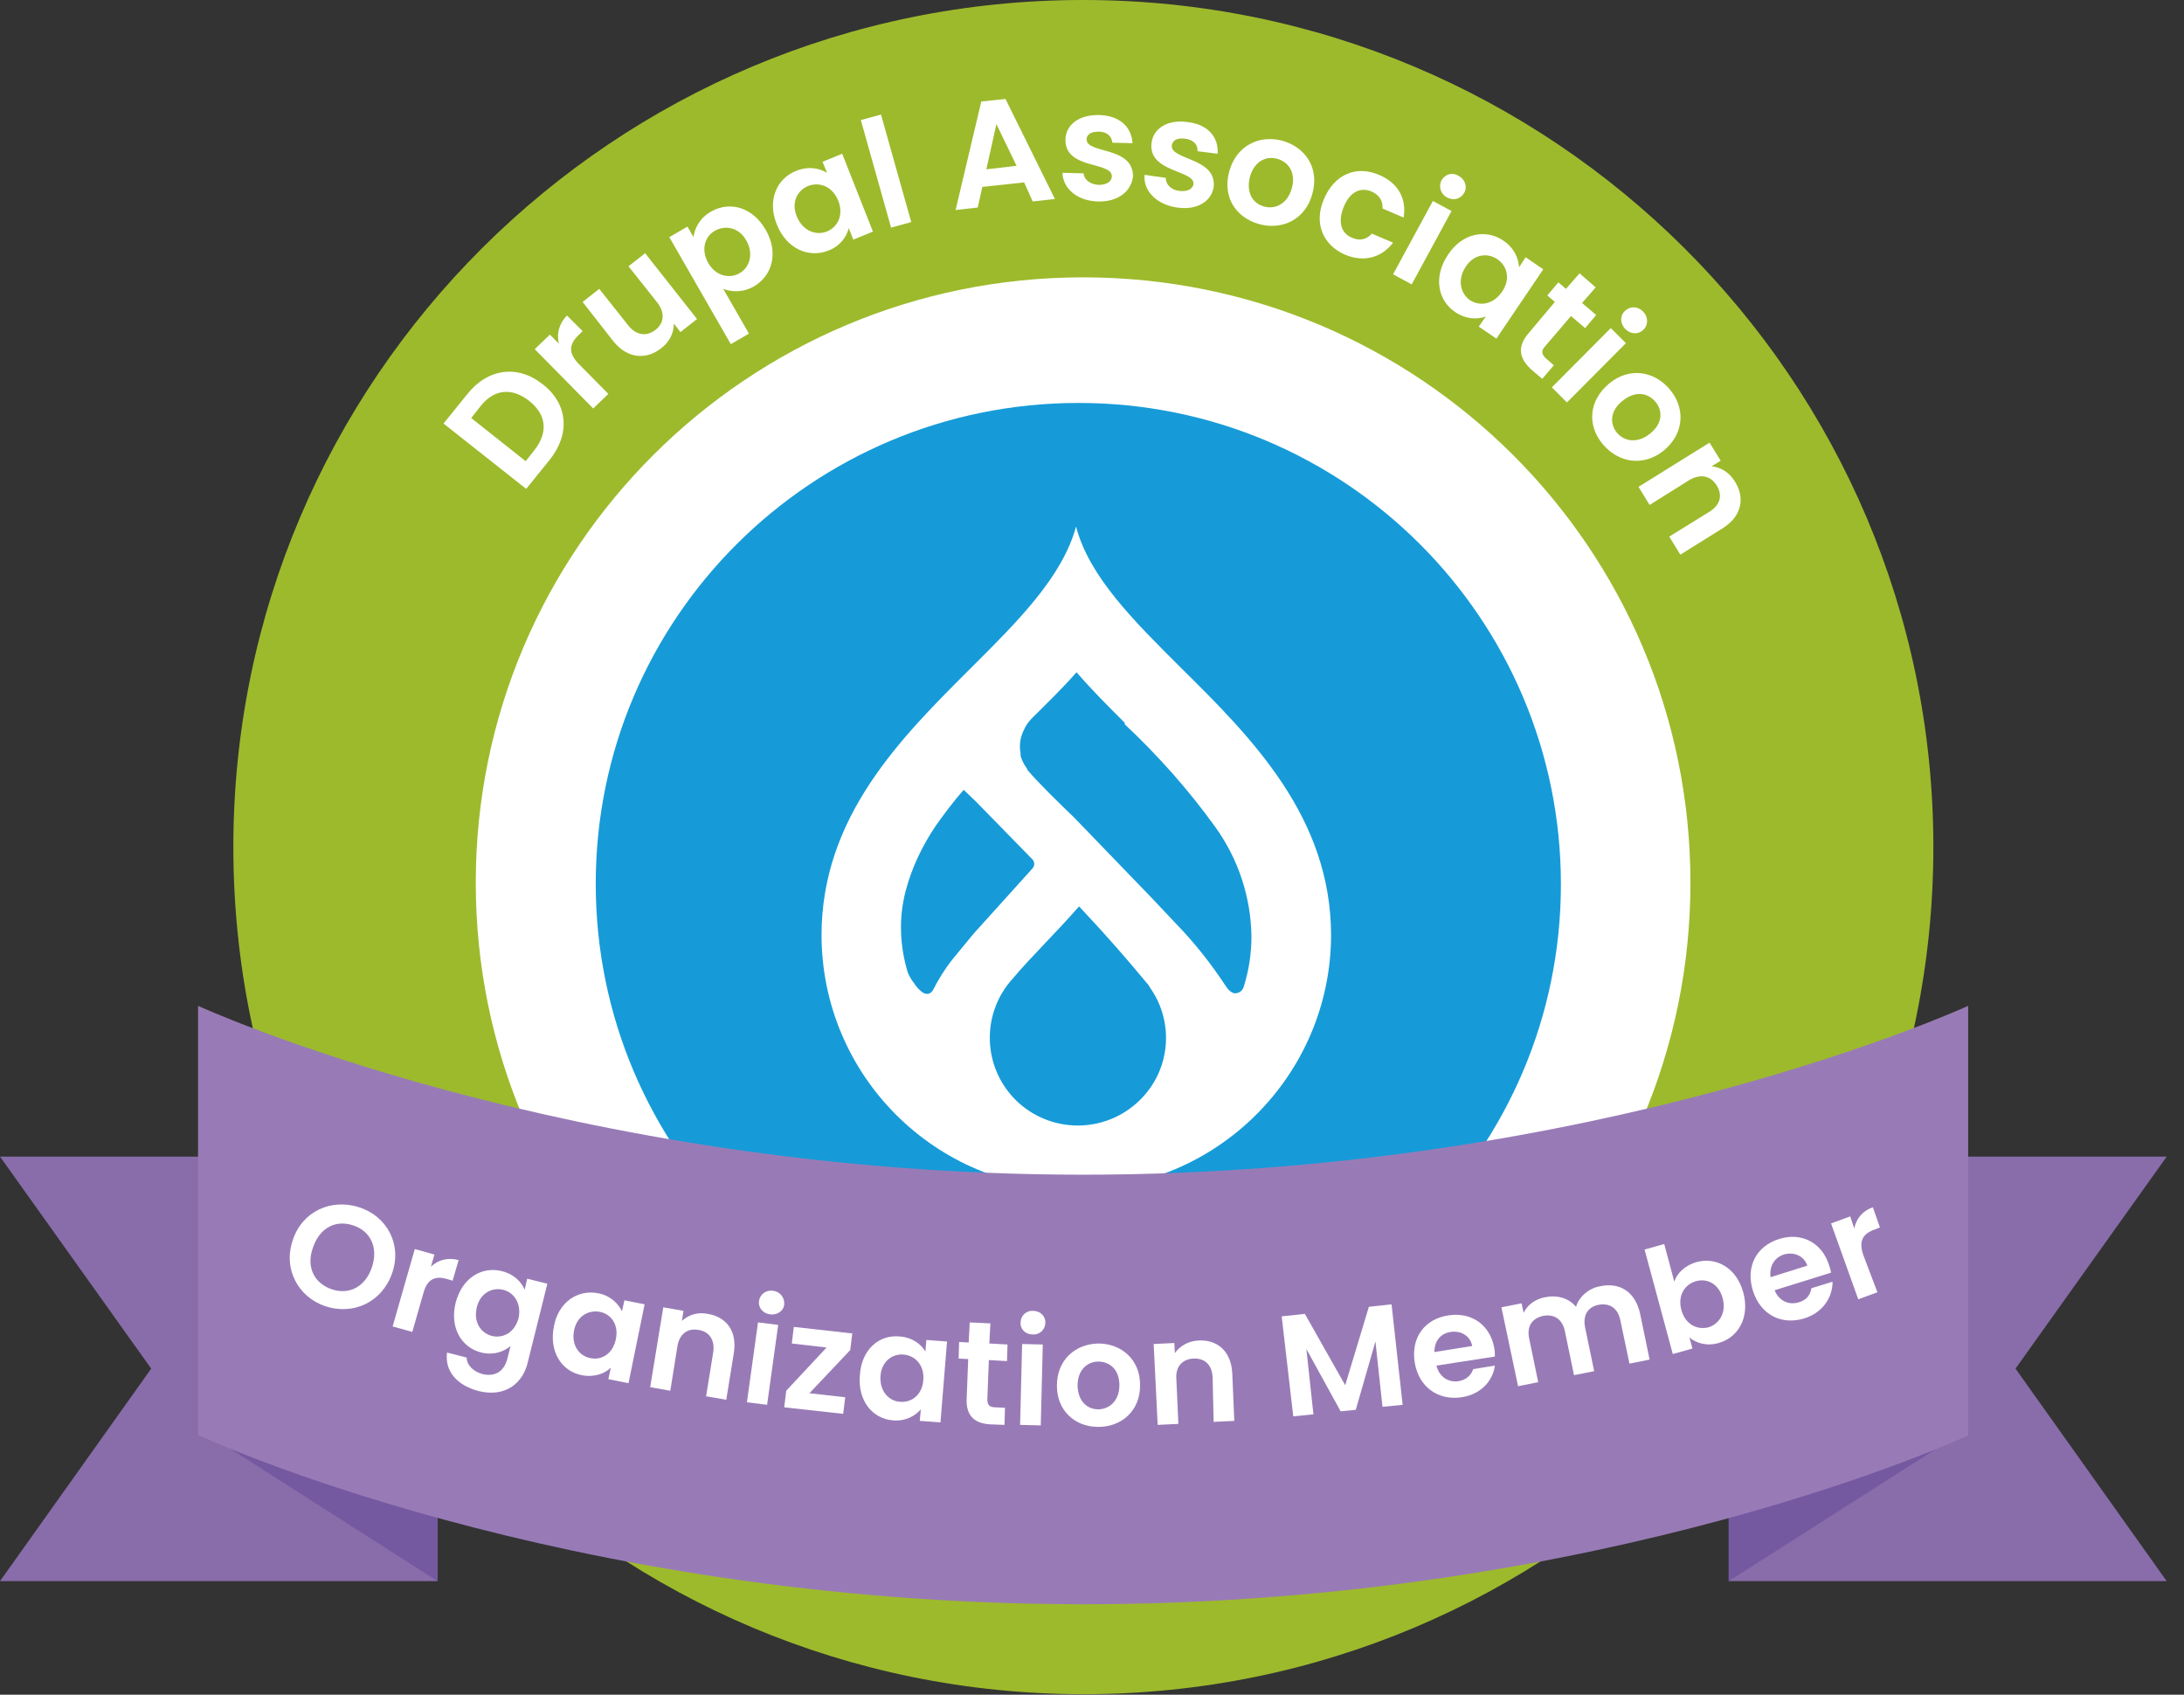 <svg width="116" height="90" viewBox="0 0 116 90" fill="none" xmlns="http://www.w3.org/2000/svg" role="img">
  <rect x="0" y="0" width="116" height="90" fill="#333333" stroke="none"/>
  <title>Badge Drupal Association : Organization Member</title>
  <g clip-path="url(#clip0_4163_39072)">
    <path d="M91.819 83.97H115.082L107.051 72.683L115.082 61.423H91.819V72.683V83.97Z" fill="#886DAA"/>
    <path d="M91.819 83.97L104.374 75.965V56.087H91.819V67.347V83.97Z" fill="#7459A1"/>
    <path d="M23.236 83.97H0L8.031 72.683L0 61.423H23.236V72.683V83.97Z" fill="#886DAA"/>
    <path d="M23.236 83.97L10.708 75.965V56.087H23.236V83.97Z" fill="#7459A1"/>
    <path d="M102.688 44.987C102.688 69.828 82.477 89.973 57.554 89.973C32.632 89.973 12.394 69.855 12.394 44.987C12.394 20.119 32.605 0 57.528 0C82.477 0 102.688 20.145 102.688 44.987Z" fill="#9DBA2C"/>
    <path d="M28.831 20.412C30.169 21.453 30.303 23.054 29.179 24.441L27.947 25.962L23.557 22.493L24.788 20.972C25.886 19.558 27.492 19.345 28.831 20.412ZM28.402 23.881C29.125 22.947 29.018 22.013 28.108 21.293C27.198 20.572 26.234 20.652 25.511 21.586L25.029 22.2L27.921 24.494L28.402 23.881Z" fill="white"/>
    <path d="M32.311 20.919L31.508 21.693L28.402 18.544L29.205 17.77L29.687 18.251C29.553 17.744 29.687 17.183 30.116 16.757L30.945 17.584L30.731 17.797C30.249 18.251 30.142 18.731 30.758 19.345L32.311 20.919Z" fill="white"/>
    <path d="M37.022 16.943L36.139 17.637L35.791 17.183C35.791 17.664 35.577 18.144 35.121 18.491C34.318 19.131 33.301 19.051 32.552 18.091L30.945 16.036L31.829 15.342L33.355 17.264C33.783 17.824 34.345 17.877 34.8 17.53C35.282 17.157 35.336 16.623 34.907 16.063L33.382 14.142L34.265 13.448L37.022 16.943Z" fill="white"/>
    <path d="M37.772 11.233C38.762 10.673 39.967 10.993 40.663 12.194C41.359 13.395 41.038 14.622 40.047 15.209C39.431 15.556 38.843 15.502 38.414 15.342L39.779 17.717L38.816 18.277L35.55 12.594L36.514 12.034L36.835 12.594C36.888 12.14 37.156 11.58 37.772 11.233ZM37.986 12.247C37.45 12.541 37.209 13.235 37.611 13.955C38.013 14.675 38.762 14.809 39.271 14.515C39.806 14.222 40.047 13.501 39.645 12.781C39.244 12.06 38.521 11.954 37.986 12.247Z" fill="white"/>
    <path d="M42.296 9.072C42.965 8.805 43.527 8.939 43.929 9.179L43.688 8.592L44.732 8.165L46.365 12.301L45.321 12.727L45.08 12.114C44.973 12.567 44.625 13.074 43.982 13.315C42.938 13.715 41.76 13.208 41.252 11.9C40.743 10.646 41.252 9.472 42.296 9.072ZM42.938 9.872C42.376 10.086 42.001 10.726 42.322 11.5C42.644 12.274 43.34 12.514 43.902 12.301C44.464 12.087 44.839 11.447 44.518 10.646C44.196 9.872 43.5 9.659 42.938 9.872Z" fill="white"/>
    <path d="M45.722 6.377L46.793 6.084L48.399 11.794L47.328 12.087L45.722 6.377Z" fill="white"/>
    <path d="M54.395 9.686L52.174 9.926L51.933 11.02L50.755 11.153L52.12 5.39L53.405 5.256L56.029 10.566L54.851 10.7L54.395 9.686ZM52.923 6.591L52.388 8.992L53.994 8.805L52.923 6.591Z" fill="white"/>
    <path d="M58.331 10.7C57.206 10.673 56.457 10.006 56.43 9.179L57.554 9.205C57.581 9.552 57.902 9.792 58.358 9.819C58.786 9.819 59.053 9.632 59.053 9.366C59.08 8.565 56.537 9.019 56.591 7.391C56.617 6.644 57.287 6.084 58.384 6.11C59.455 6.137 60.097 6.724 60.151 7.604L59.08 7.578C59.053 7.231 58.786 6.991 58.358 6.991C57.929 6.991 57.715 7.151 57.715 7.391C57.688 8.191 60.178 7.738 60.178 9.366C60.097 10.139 59.401 10.726 58.331 10.7Z" fill="white"/>
    <path d="M62.507 11.02C61.409 10.86 60.713 10.113 60.793 9.285L61.918 9.446C61.918 9.792 62.185 10.086 62.641 10.139C63.069 10.193 63.337 10.033 63.39 9.792C63.497 9.019 60.927 9.179 61.168 7.551C61.275 6.831 61.998 6.324 63.096 6.484C64.166 6.617 64.728 7.284 64.675 8.165L63.604 8.031C63.631 7.685 63.39 7.418 62.935 7.364C62.533 7.311 62.292 7.444 62.239 7.711C62.132 8.512 64.648 8.352 64.461 9.953C64.327 10.7 63.577 11.18 62.507 11.02Z" fill="white"/>
    <path d="M66.87 11.9C65.639 11.553 64.916 10.46 65.291 9.099C65.666 7.738 66.87 7.151 68.102 7.471C69.333 7.818 70.082 8.912 69.708 10.273C69.36 11.633 68.128 12.247 66.87 11.9ZM67.138 10.966C67.7 11.127 68.369 10.86 68.61 10.006C68.851 9.152 68.423 8.592 67.834 8.432C67.272 8.272 66.629 8.538 66.388 9.392C66.174 10.246 66.549 10.806 67.138 10.966Z" fill="white"/>
    <path d="M73.241 9.285C74.259 9.712 74.714 10.54 74.553 11.553L73.429 11.073C73.456 10.673 73.268 10.353 72.84 10.166C72.251 9.926 71.689 10.193 71.368 10.993C71.046 11.794 71.234 12.381 71.796 12.621C72.224 12.808 72.572 12.727 72.867 12.407L73.991 12.888C73.402 13.661 72.465 13.955 71.448 13.528C70.27 13.021 69.761 11.847 70.323 10.566C70.886 9.232 72.064 8.779 73.241 9.285Z" fill="white"/>
    <path d="M76.106 10.673L77.096 11.207L74.981 15.102L73.991 14.569L76.106 10.673ZM76.561 9.579C76.748 9.259 77.123 9.125 77.471 9.339C77.819 9.526 77.953 9.926 77.765 10.246C77.578 10.566 77.203 10.673 76.855 10.486C76.507 10.3 76.4 9.899 76.561 9.579Z" fill="white"/>
    <path d="M79.853 12.781C80.442 13.181 80.656 13.742 80.683 14.195L81.031 13.661L81.968 14.302L79.479 17.984L78.542 17.344L78.916 16.81C78.488 16.97 77.872 16.97 77.284 16.57C76.347 15.929 76.132 14.675 76.909 13.528C77.658 12.381 78.916 12.14 79.853 12.781ZM79.532 13.768C79.023 13.421 78.301 13.475 77.846 14.168C77.391 14.862 77.578 15.582 78.06 15.929C78.568 16.276 79.291 16.196 79.773 15.502C80.255 14.809 80.041 14.115 79.532 13.768Z" fill="white"/>
    <path d="M82.584 16.036L82.182 15.689L82.771 14.996L83.173 15.342L83.896 14.515L84.752 15.262L84.029 16.09L84.779 16.73L84.19 17.424L83.441 16.783L82.049 18.411C81.861 18.624 81.861 18.811 82.129 19.051L82.53 19.398L81.915 20.119L81.379 19.665C80.737 19.105 80.523 18.464 81.192 17.691L82.584 16.036Z" fill="white"/>
    <path d="M85.555 17.424L86.358 18.224L83.226 21.373L82.423 20.572L85.555 17.424ZM86.305 16.517C86.573 16.25 86.974 16.25 87.269 16.543C87.536 16.81 87.563 17.237 87.295 17.504C87.028 17.77 86.626 17.77 86.332 17.477C86.037 17.183 86.037 16.757 86.305 16.517Z" fill="white"/>
    <path d="M85.127 23.587C84.297 22.6 84.377 21.293 85.448 20.385C86.519 19.478 87.858 19.692 88.687 20.679C89.517 21.666 89.464 23 88.393 23.907C87.295 24.815 85.957 24.575 85.127 23.587ZM85.876 22.974C86.251 23.427 86.947 23.587 87.643 23.027C88.339 22.467 88.313 21.773 87.911 21.319C87.51 20.866 86.867 20.732 86.171 21.293C85.502 21.826 85.502 22.52 85.876 22.974Z" fill="white"/>
    <path d="M90.775 27.189C91.391 26.816 91.498 26.282 91.177 25.775C90.856 25.268 90.32 25.135 89.704 25.509L87.617 26.816L87.028 25.855L90.802 23.507L91.391 24.468L90.909 24.761C91.391 24.815 91.846 25.082 92.141 25.562C92.703 26.442 92.515 27.43 91.471 28.07L89.249 29.457L88.66 28.497L90.775 27.189Z" fill="white"/>
    <path d="M57.528 75.645C41.573 75.645 28.67 62.757 28.67 46.854C28.67 30.952 41.6 18.091 57.554 18.091C73.509 18.091 86.412 30.978 86.412 46.881C86.385 62.757 73.482 75.618 57.528 75.645Z" fill="white"/>
    <path d="M57.528 21.453C71.608 21.453 83.012 32.819 83.012 46.854C83.012 60.889 71.608 72.256 57.528 72.256C43.447 72.256 32.043 60.889 32.043 46.854C32.07 32.846 43.474 21.479 57.528 21.453ZM57.528 14.729C39.726 14.729 25.27 29.111 25.27 46.881C25.27 64.652 39.699 79.034 57.528 79.034C75.329 79.034 89.785 64.652 89.785 46.881C89.785 29.111 75.356 14.729 57.528 14.729Z" fill="white"/>
    <path d="M59.749 38.396C58.893 37.542 57.983 36.635 57.179 35.701C56.43 36.555 55.627 37.329 54.824 38.129C54.636 38.316 54.476 38.529 54.369 38.796C54.181 39.17 54.128 39.597 54.208 40.024V40.157C54.288 40.397 54.395 40.611 54.529 40.797C54.556 40.824 54.583 40.877 54.583 40.904C55.118 41.545 56.35 42.745 57.046 43.412L61.168 47.682L62.4 48.989C63.417 50.03 64.327 51.177 65.13 52.404C65.237 52.565 65.371 52.698 65.558 52.751H65.639C65.853 52.725 66.013 52.591 66.067 52.378C66.335 51.524 66.469 50.617 66.469 49.736C66.442 47.655 65.772 45.627 64.568 43.946C63.149 41.971 61.516 40.13 59.723 38.449L59.749 38.396Z" fill="#169BD8"/>
    <path d="M60.874 52.164C59.857 50.937 58.866 49.789 57.313 48.135C56.002 49.629 54.797 50.777 53.807 51.951C52.067 53.845 52.174 56.78 54.074 58.541C55.975 60.276 58.92 60.169 60.686 58.275C62.185 56.674 62.346 54.245 61.088 52.458C61.034 52.351 60.954 52.244 60.874 52.164Z" fill="#169BD8"/>
    <path d="M54.851 46.107C54.958 45.974 54.958 45.787 54.851 45.654L51.826 42.559L51.183 41.945C50.648 42.559 50.166 43.199 49.711 43.839C48.988 44.907 48.426 46.081 48.105 47.308C47.73 48.722 47.783 50.216 48.212 51.631L48.265 51.764C48.346 51.924 48.426 52.057 48.533 52.191C48.533 52.191 48.881 52.751 49.202 52.778H49.309C49.416 52.751 49.497 52.671 49.55 52.591C49.845 52.004 50.193 51.444 50.621 50.91L51.719 49.576L54.851 46.107Z" fill="#169BD8"/>
    <path d="M57.287 21.399C43.126 21.399 31.642 32.819 31.642 46.934C31.642 61.05 43.099 72.496 57.26 72.496C71.421 72.496 82.905 61.076 82.905 46.961C82.905 32.846 71.448 21.399 57.287 21.399ZM57.153 63.157C49.684 63.157 43.661 57.127 43.634 49.683C43.634 43.359 47.864 39.17 51.585 35.461C54.074 32.98 56.43 30.631 57.153 27.963C57.849 30.631 60.231 32.98 62.721 35.461C66.469 39.17 70.698 43.386 70.698 49.683C70.671 57.127 64.595 63.157 57.153 63.157Z" fill="#169BD8"/>
    <path d="M10.52 53.418C10.52 53.418 30.035 62.384 57.528 62.384C85.02 62.384 104.535 53.418 104.535 53.418V76.232C104.535 76.232 85.395 85.197 57.528 85.197C29.661 85.197 10.52 76.205 10.52 76.205V53.418Z" fill="#987BB6"/>
    <path d="M17.293 69.374C15.848 68.894 15.018 67.4 15.553 65.852C16.062 64.305 17.614 63.638 19.087 64.118C20.559 64.598 21.362 66.093 20.827 67.613C20.291 69.161 18.765 69.855 17.293 69.374ZM17.614 68.467C18.551 68.787 19.408 68.334 19.756 67.293C20.104 66.253 19.675 65.372 18.765 65.079C17.828 64.758 16.972 65.212 16.624 66.253C16.249 67.266 16.677 68.147 17.614 68.467Z" fill="white"/>
    <path d="M21.898 70.735L20.854 70.442L22.031 66.333L23.075 66.626L22.888 67.266C23.263 66.92 23.771 66.76 24.36 66.92L24.039 68.014L23.771 67.933C23.156 67.747 22.701 67.88 22.486 68.681L21.898 70.735Z" fill="white"/>
    <path d="M26.662 67.507C27.305 67.667 27.706 68.094 27.867 68.494L28.001 67.907L29.072 68.174L28.028 72.363C27.76 73.484 26.823 74.204 25.458 73.884C24.28 73.59 23.611 72.817 23.744 71.829L24.788 72.096C24.788 72.496 25.137 72.843 25.645 72.977C26.234 73.11 26.769 72.897 26.957 72.123L27.117 71.482C26.769 71.776 26.234 71.989 25.565 71.829C24.494 71.562 23.878 70.495 24.2 69.188C24.547 67.854 25.591 67.24 26.662 67.507ZM26.716 68.494C26.154 68.361 25.511 68.654 25.324 69.428C25.137 70.228 25.538 70.789 26.127 70.949C26.716 71.082 27.332 70.789 27.546 69.988C27.706 69.188 27.278 68.627 26.716 68.494Z" fill="white"/>
    <path d="M31.775 68.681C32.445 68.814 32.846 69.241 33.033 69.641L33.167 69.054L34.238 69.268L33.382 73.457L32.311 73.243L32.445 72.63C32.123 72.95 31.561 73.163 30.892 73.03C29.821 72.817 29.152 71.776 29.42 70.442C29.66 69.134 30.705 68.467 31.775 68.681ZM31.856 69.668C31.294 69.561 30.651 69.855 30.49 70.655C30.33 71.456 30.785 72.016 31.347 72.123C31.936 72.256 32.552 71.909 32.712 71.109C32.873 70.335 32.445 69.775 31.856 69.668Z" fill="white"/>
    <path d="M37.879 71.829C37.986 71.162 37.665 70.709 37.102 70.629C36.514 70.522 36.085 70.842 35.978 71.509L35.603 73.857L34.533 73.67L35.229 69.428L36.299 69.615L36.219 70.148C36.567 69.828 37.049 69.668 37.584 69.775C38.575 69.935 39.164 70.682 38.976 71.856L38.575 74.337L37.504 74.151L37.879 71.829Z" fill="white"/>
    <path d="M40.261 70.228L41.332 70.362L40.743 74.604L39.672 74.471L40.261 70.228ZM40.315 69.081C40.368 68.734 40.69 68.494 41.064 68.547C41.439 68.601 41.68 68.921 41.653 69.268C41.627 69.615 41.279 69.855 40.904 69.801C40.502 69.748 40.261 69.428 40.315 69.081Z" fill="white"/>
    <path d="M45.16 71.696L42.992 73.99L44.892 74.204L44.785 75.085L41.653 74.738L41.76 73.857L43.902 71.562L42.055 71.349L42.162 70.468L45.267 70.815L45.16 71.696Z" fill="white"/>
    <path d="M47.783 70.975C48.48 71.029 48.935 71.402 49.149 71.776L49.202 71.162L50.3 71.242L49.952 75.538L48.854 75.458L48.908 74.844C48.613 75.191 48.105 75.485 47.435 75.431C46.338 75.351 45.562 74.391 45.669 73.057C45.749 71.669 46.686 70.869 47.783 70.975ZM47.998 71.936C47.409 71.883 46.82 72.283 46.766 73.083C46.713 73.884 47.221 74.418 47.81 74.444C48.399 74.498 48.988 74.097 49.042 73.27C49.095 72.47 48.587 71.989 47.998 71.936Z" fill="white"/>
    <path d="M51.424 72.176L50.916 72.149L50.942 71.269L51.451 71.296L51.505 70.228L52.602 70.282L52.548 71.349L53.512 71.402L53.485 72.283L52.522 72.23L52.441 74.311C52.441 74.604 52.548 74.738 52.87 74.738L53.378 74.764L53.352 75.671L52.656 75.645C51.826 75.618 51.29 75.245 51.344 74.257L51.424 72.176Z" fill="white"/>
    <path d="M54.288 71.376L55.386 71.402L55.279 75.698L54.181 75.671L54.288 71.376ZM54.208 70.228C54.208 69.881 54.503 69.588 54.877 69.615C55.252 69.615 55.547 69.908 55.52 70.255C55.52 70.602 55.225 70.895 54.851 70.869C54.476 70.869 54.181 70.602 54.208 70.228Z" fill="white"/>
    <path d="M58.331 75.778C57.099 75.778 56.136 74.924 56.136 73.59C56.136 72.23 57.099 71.376 58.331 71.349C59.562 71.349 60.553 72.203 60.553 73.537C60.579 74.898 59.589 75.778 58.331 75.778ZM58.331 74.844C58.893 74.844 59.455 74.417 59.455 73.564C59.455 72.71 58.92 72.309 58.331 72.309C57.769 72.309 57.233 72.736 57.233 73.59C57.26 74.417 57.742 74.844 58.331 74.844Z" fill="white"/>
    <path d="M64.407 73.163C64.381 72.47 63.979 72.123 63.39 72.149C62.801 72.176 62.426 72.576 62.48 73.243L62.587 75.618L61.489 75.671L61.275 71.376L62.373 71.322L62.4 71.856C62.667 71.482 63.123 71.216 63.658 71.189C64.648 71.135 65.398 71.749 65.451 72.95L65.558 75.458L64.461 75.511L64.407 73.163Z" fill="white"/>
    <path d="M68.075 69.908L69.306 69.775L71.448 73.564L72.706 69.401L73.91 69.268L74.499 74.604L73.429 74.711L73.054 71.242L72.01 74.871L71.207 74.951L69.386 71.642L69.761 75.111L68.69 75.218L68.075 69.908Z" fill="white"/>
    <path d="M77.632 74.204C76.4 74.391 75.356 73.67 75.142 72.363C74.928 71.029 75.677 70.041 76.936 69.855C78.167 69.668 79.157 70.362 79.371 71.616C79.398 71.749 79.398 71.882 79.398 72.043L76.293 72.523C76.454 73.137 76.936 73.43 77.471 73.35C77.926 73.27 78.14 73.003 78.247 72.71L79.398 72.523C79.291 73.323 78.675 74.044 77.632 74.204ZM76.186 71.802L78.194 71.482C78.087 70.922 77.578 70.655 77.043 70.735C76.534 70.815 76.186 71.189 76.186 71.802Z" fill="white"/>
    <path d="M86.064 70.122C85.93 69.454 85.475 69.188 84.913 69.294C84.351 69.401 84.056 69.828 84.19 70.495L84.672 72.817L83.601 73.03L83.119 70.709C82.985 70.041 82.53 69.775 81.968 69.881C81.379 70.015 81.085 70.415 81.219 71.082L81.7 73.403L80.63 73.617L79.746 69.428L80.817 69.214L80.924 69.721C81.112 69.321 81.513 69.001 82.048 68.894C82.691 68.761 83.307 68.921 83.708 69.401C83.869 68.868 84.377 68.414 84.993 68.307C86.01 68.094 86.84 68.574 87.108 69.748L87.616 72.203L86.546 72.416L86.064 70.122Z" fill="white"/>
    <path d="M90.106 67.026C91.177 66.733 92.248 67.347 92.596 68.654C92.944 69.962 92.328 71.029 91.284 71.322C90.641 71.509 90.079 71.322 89.731 71.029L89.892 71.616L88.848 71.909L87.349 66.359L88.393 66.066L88.928 68.067C89.062 67.64 89.464 67.213 90.106 67.026ZM90.079 68.04C89.517 68.2 89.089 68.761 89.303 69.561C89.517 70.362 90.16 70.629 90.722 70.495C91.284 70.335 91.712 69.748 91.498 68.948C91.284 68.147 90.641 67.88 90.079 68.04Z" fill="white"/>
    <path d="M95.835 70.015C94.63 70.388 93.506 69.828 93.104 68.547C92.703 67.266 93.292 66.172 94.496 65.799C95.674 65.425 96.772 65.986 97.146 67.186C97.2 67.32 97.227 67.453 97.254 67.587L94.255 68.521C94.496 69.108 95.032 69.321 95.54 69.161C95.995 69.028 96.156 68.734 96.209 68.414L97.334 68.067C97.334 68.868 96.852 69.695 95.835 70.015ZM94.041 67.827L95.995 67.213C95.808 66.68 95.272 66.466 94.737 66.626C94.255 66.786 93.961 67.24 94.041 67.827Z" fill="white"/>
    <path d="M99.716 68.627L98.699 69.001L97.254 64.972L98.271 64.598L98.485 65.239C98.592 64.732 98.913 64.305 99.475 64.118L99.85 65.185L99.582 65.292C98.967 65.505 98.699 65.879 98.967 66.653L99.716 68.627Z" fill="white"/>
  </g>
  <defs>
    <clipPath id="clip0_4163_39072">
      <rect width="115.082" height="90" fill="white"/>
    </clipPath>
  </defs>
</svg>
